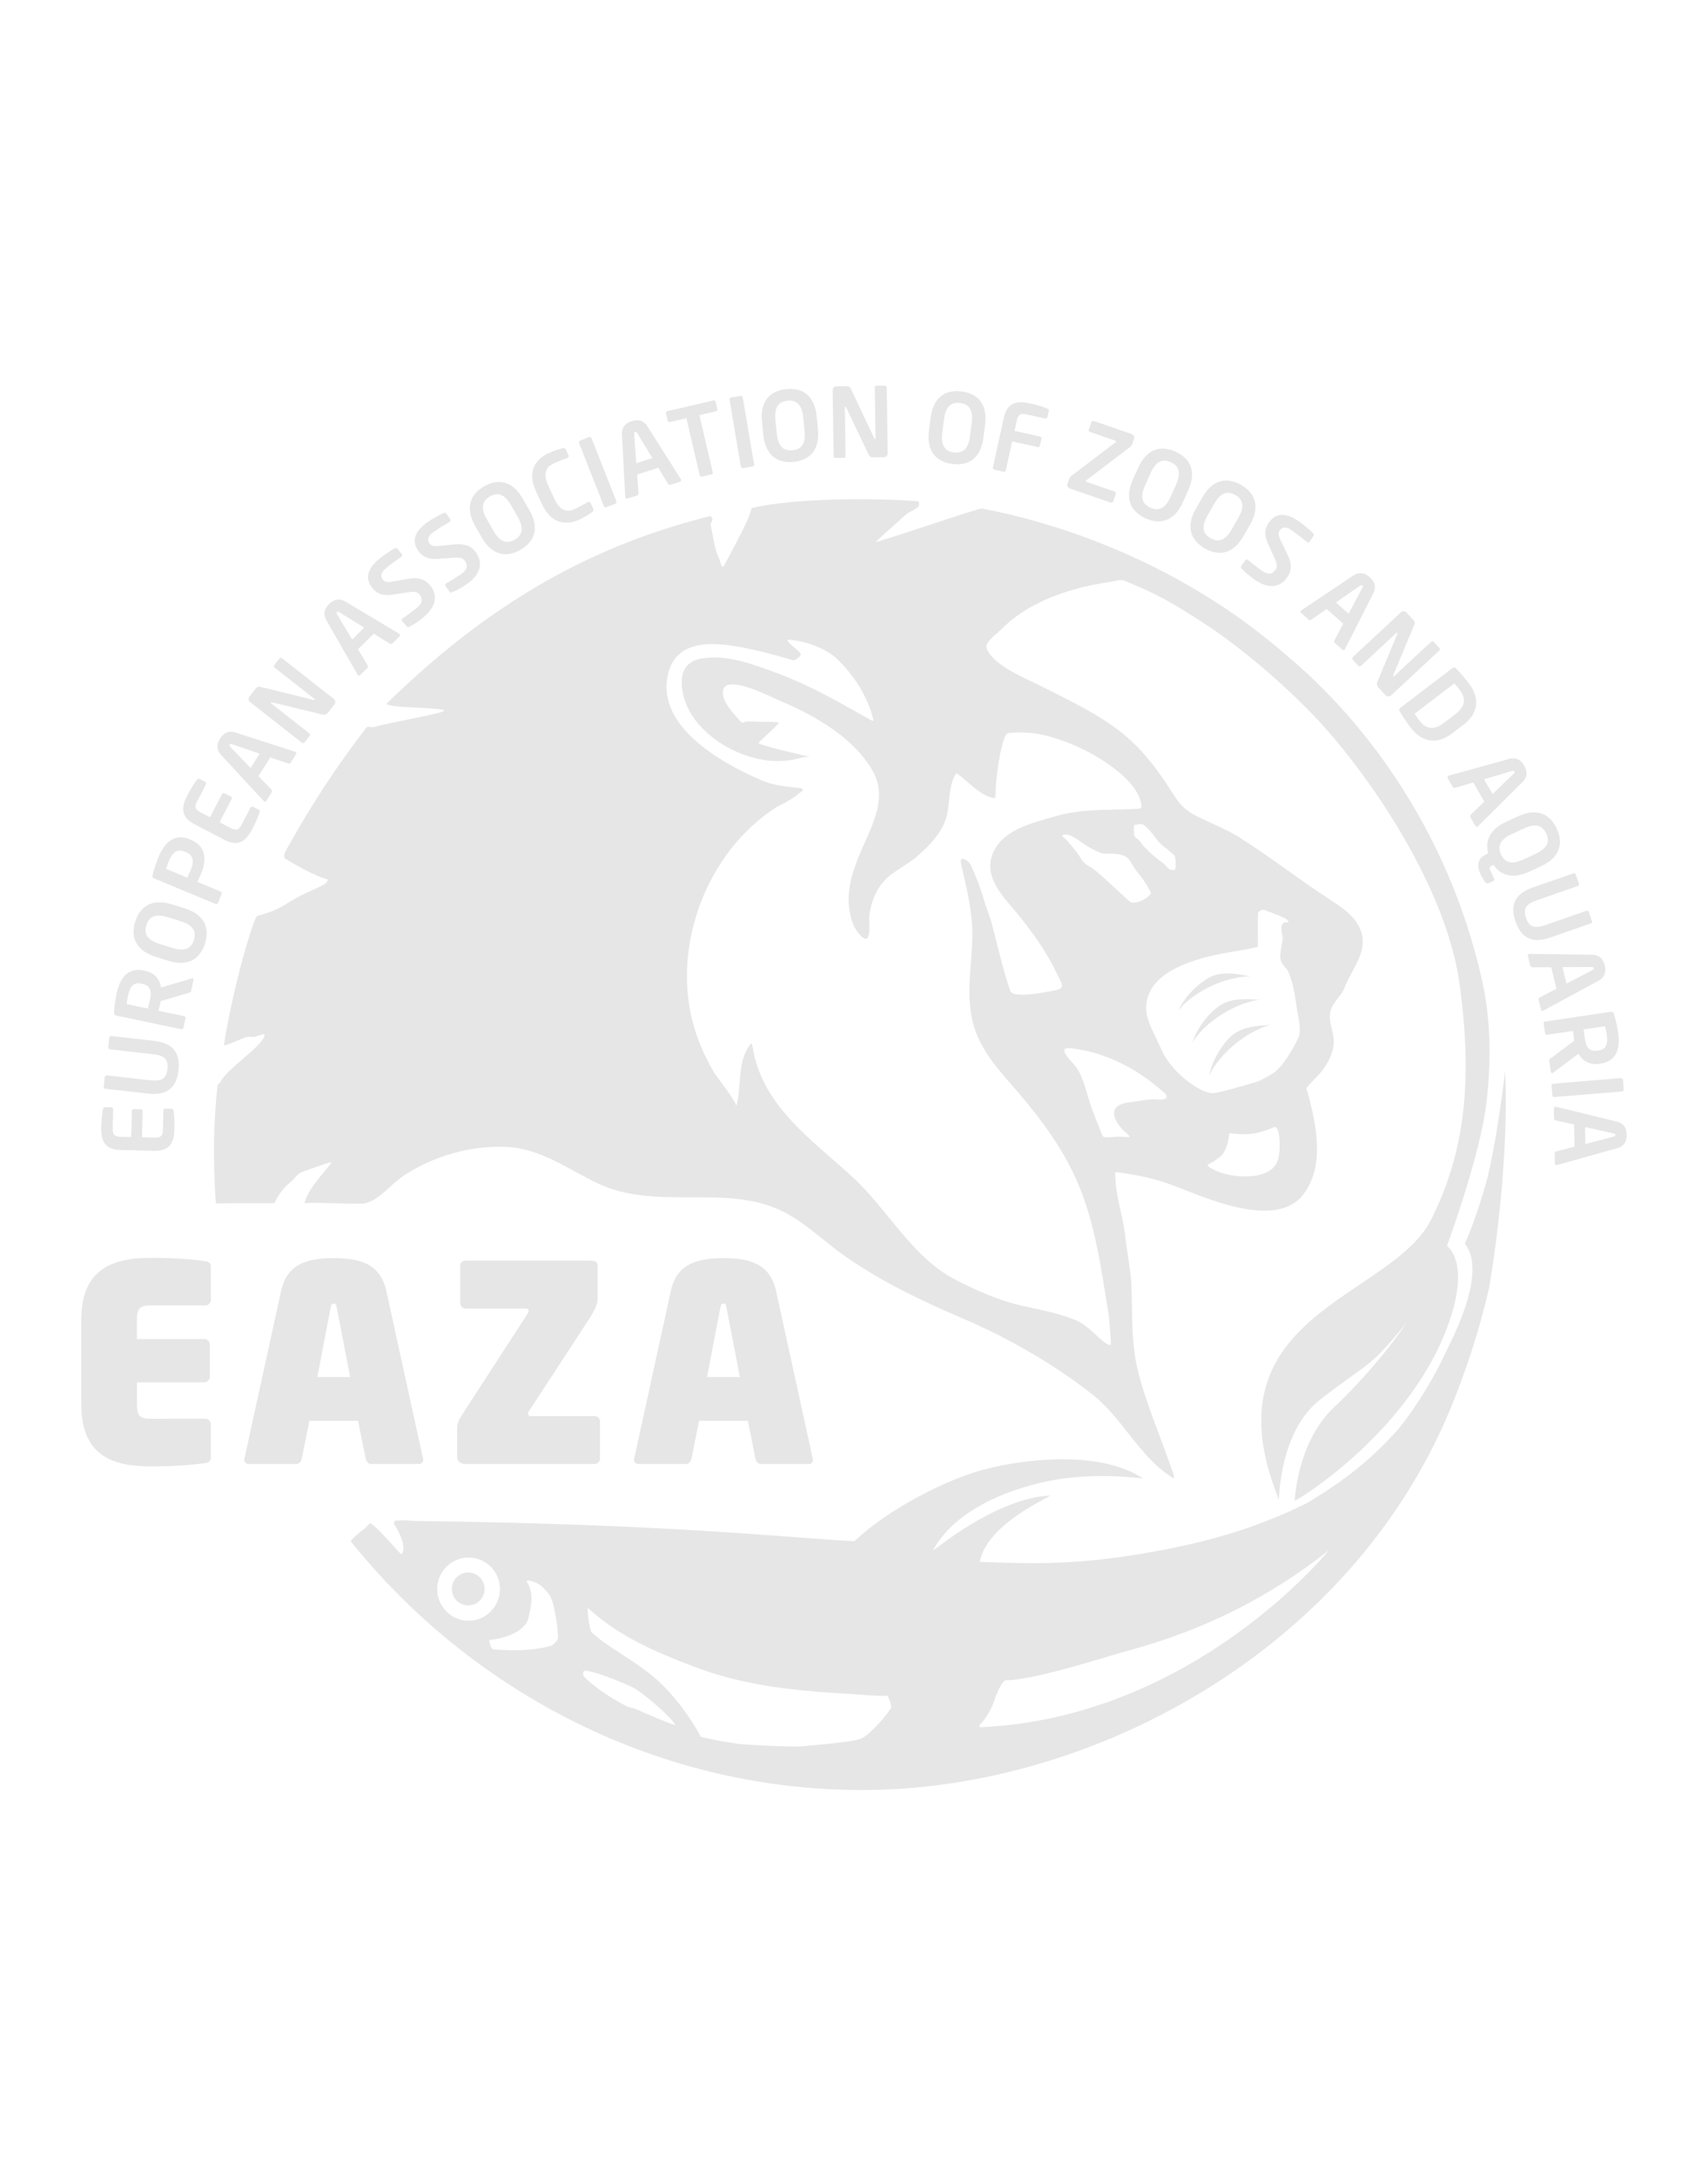 <?xml version="1.0" encoding="utf-8"?>
<!-- Generator: Adobe Illustrator 24.2.1, SVG Export Plug-In . SVG Version: 6.00 Build 0)  -->
<svg version="1.1" id="Layer_1" xmlns="http://www.w3.org/2000/svg" xmlns:xlink="http://www.w3.org/1999/xlink" x="0px" y="0px"
	 viewBox="0 0 362 461" style="enable-background:new 0 0 362 461;" xml:space="preserve">
<style type="text/css">
	.st0{fill:#E6E6E6;}
</style>
<g>
	<path class="st0" d="M25.54,243.66l7.13,0.18c3.47,0.08,4.24-1.96,4.3-4.61c0.06-2.43-0.1-3.23-0.19-3.89
		c-0.03-0.31-0.13-0.41-0.42-0.42l-1.31-0.03c-0.22-0.01-0.41,0.17-0.42,0.4l-0.1,4.17c-0.03,1.18-0.45,1.6-1.8,1.57l-2.63-0.06
		l0.14-5.53c0.01-0.22-0.17-0.41-0.4-0.42l-1.47-0.04c-0.22-0.01-0.41,0.17-0.42,0.4l-0.14,5.53l-2.2-0.05
		c-1.35-0.03-1.74-0.47-1.72-1.66l0.1-4.16c0.01-0.23-0.17-0.41-0.4-0.42l-1.31-0.03c-0.29-0.01-0.39,0.09-0.44,0.4
		c-0.12,0.65-0.32,1.44-0.38,3.87C21.4,241.5,22.06,243.58,25.54,243.66z"/>
	<path class="st0" d="M22.34,230.69l9.12,1.02c4.33,0.49,6.01-1.67,6.37-4.94c0.37-3.27-0.79-5.74-5.12-6.23l-9.12-1.03
		c-0.22-0.02-0.41,0.14-0.43,0.36l-0.23,2.01c-0.03,0.22,0.12,0.42,0.34,0.45l9.12,1.03c2.31,0.26,3.35,0.95,3.1,3.14
		s-1.41,2.64-3.72,2.38l-9.12-1.03c-0.22-0.03-0.41,0.14-0.43,0.36l-0.23,2.01C21.98,230.47,22.12,230.67,22.34,230.69z"/>
	<path class="st0" d="M24.65,215.18l13.76,2.89c0.22,0.05,0.44-0.1,0.48-0.32l0.42-2c0.05-0.22-0.1-0.42-0.32-0.46l-5.42-1.14
		c0.12-0.46,0.34-1.24,0.45-1.76l0.06-0.28l5.94-1.76c0.22-0.06,0.44-0.1,0.48-0.32l0.51-2.44c0.03-0.16-0.05-0.26-0.19-0.29
		c-0.04-0.01-0.1-0.02-0.17,0.01l-6.5,1.91c-0.3-1.77-1.39-3.11-3.51-3.56l-0.18-0.04c-3.42-0.72-5.08,1.73-5.73,4.81
		c-0.31,1.46-0.5,2.9-0.56,3.97C24.16,214.82,24.25,215.09,24.65,215.18z M27.13,210.94c0.42-2,1.27-2.87,2.77-2.55l0.18,0.04
		c1.76,0.37,2.12,1.43,1.69,3.49c-0.07,0.34-0.35,1.45-0.43,1.77l-4.5-0.94C26.87,212.36,27.04,211.36,27.13,210.94z"/>
	<path class="st0" d="M33.02,202.74l2.63,0.82c4.29,1.33,6.81-0.45,7.81-3.67s-0.07-6.12-4.36-7.45l-2.63-0.82
		c-4.29-1.33-6.81,0.45-7.81,3.67C27.66,198.51,28.73,201.41,33.02,202.74z M31.02,196.02c0.59-1.91,2.03-2.47,4.6-1.67l2.63,0.82
		c2.58,0.8,3.44,2.07,2.85,3.99c-0.59,1.91-2.03,2.47-4.6,1.67l-2.63-0.82C31.29,199.21,30.43,197.93,31.02,196.02z"/>
	<path class="st0" d="M32.68,186.12l12.98,5.4c0.21,0.09,0.45-0.01,0.53-0.22l0.78-1.89c0.09-0.21-0.02-0.43-0.23-0.52l-4.92-2.05
		c0.2-0.43,0.57-1.16,0.77-1.65c1.21-2.91,1.18-5.88-2.15-7.27l-0.17-0.07c-3.34-1.39-5.41,0.72-6.62,3.62
		c-0.57,1.38-1.03,2.76-1.29,3.8C32.26,185.68,32.3,185.96,32.68,186.12z M35.82,182.38c0.78-1.89,1.78-2.58,3.36-1.92l0.17,0.07
		c1.51,0.63,1.93,1.73,1.09,3.77c-0.13,0.32-0.61,1.36-0.75,1.66l-4.49-1.87C35.3,183.74,35.66,182.78,35.82,182.38z"/>
	<path class="st0" d="M41.24,174.65l6.33,3.29c3.08,1.6,4.67,0.1,5.89-2.26c1.12-2.16,1.32-2.95,1.54-3.58
		c0.1-0.29,0.06-0.43-0.19-0.56l-1.16-0.6c-0.2-0.1-0.45-0.03-0.55,0.17l-1.92,3.7c-0.55,1.05-1.11,1.24-2.3,0.62l-2.34-1.21
		l2.55-4.91c0.1-0.2,0.02-0.45-0.17-0.55l-1.31-0.68c-0.2-0.1-0.45-0.03-0.55,0.17l-2.55,4.91l-1.96-1.02
		c-1.2-0.62-1.36-1.19-0.82-2.24l1.92-3.7c0.1-0.2,0.03-0.45-0.17-0.55l-1.16-0.6c-0.25-0.13-0.39-0.09-0.57,0.16
		c-0.39,0.53-0.92,1.16-2.04,3.31C38.47,170.89,38.15,173.05,41.24,174.65z"/>
	<path class="st0" d="M55.89,169.72c0.03,0.02,0.06,0.06,0.08,0.07c0.17,0.11,0.38,0.05,0.49-0.12l1.16-1.83
		c0.1-0.16,0.05-0.38-0.08-0.52l-2.77-2.88l2.53-3.96l3.78,1.3c0.18,0.06,0.4,0.01,0.5-0.14l1.16-1.83c0.11-0.17,0.08-0.39-0.1-0.5
		c-0.02-0.01-0.06-0.02-0.1-0.04l-12.6-4.06c-1.87-0.61-2.81,0.53-3.28,1.27c-0.47,0.74-1.11,2.08,0.23,3.51L55.89,169.72z
		 M48.68,157.77c0.11-0.17,0.21-0.18,0.45-0.1l5.91,2.02l-1.93,3.03l-4.33-4.5C48.61,158.04,48.57,157.95,48.68,157.77z"/>
	<path class="st0" d="M63.98,157.36c0.18,0.14,0.44,0.11,0.57-0.07l1.08-1.36c0.14-0.18,0.1-0.42-0.08-0.56l-8.08-6.34
		c-0.1-0.08-0.1-0.13-0.07-0.18c0.04-0.05,0.11-0.07,0.24-0.04l10.63,2.57c0.78,0.2,1.04-0.14,1.35-0.53l1.27-1.62
		c0.28-0.35,0.21-0.87-0.14-1.15l-10.99-8.62c-0.18-0.14-0.41-0.11-0.55,0.07l-1.08,1.38c-0.14,0.18-0.11,0.41,0.07,0.54l8.45,6.63
		c0.1,0.08,0.11,0.16,0.08,0.19c-0.04,0.05-0.12,0.06-0.23,0.03l-11.2-2.74c-0.57-0.13-0.8-0.03-1.07,0.3l-1.36,1.74
		c-0.28,0.35-0.22,0.87,0.14,1.15L63.98,157.36z"/>
	<path class="st0" d="M75.78,142.95c0.03,0.03,0.04,0.07,0.06,0.09c0.14,0.15,0.36,0.13,0.51-0.01l1.54-1.52
		c0.13-0.13,0.13-0.36,0.03-0.52l-2.05-3.43l3.35-3.29l3.39,2.11c0.16,0.1,0.39,0.1,0.52-0.02l1.54-1.52
		c0.15-0.14,0.16-0.36,0.02-0.51c-0.01-0.02-0.06-0.03-0.09-0.06l-11.36-6.79c-1.68-1.01-2.86-0.11-3.49,0.5
		c-0.63,0.62-1.55,1.78-0.56,3.48L75.78,142.95z M71.42,129.69c0.15-0.14,0.25-0.13,0.46,0l5.3,3.29l-2.55,2.53l-3.2-5.36
		C71.29,129.94,71.28,129.84,71.42,129.69z"/>
	<path class="st0" d="M83.18,125.99l3.11-0.47c1.55-0.24,2.1-0.18,2.61,0.44c0.75,0.91,0.74,1.77-0.66,2.92
		c-0.58,0.48-2.22,1.7-2.92,2.14c-0.02,0.01-0.02,0.01-0.03,0.03c-0.16,0.13-0.19,0.37-0.05,0.55l0.94,1.13
		c0.14,0.17,0.38,0.17,0.56,0.07c0.9-0.45,1.84-1.04,3.02-2.02c3.15-2.6,2.74-5.12,1.43-6.71c-1.03-1.24-2.31-1.88-4.84-1.41
		l-2.76,0.5c-1.49,0.28-2.02,0.18-2.45-0.34c-0.59-0.71-0.43-1.52,0.73-2.48c1.02-0.84,2.11-1.64,3.23-2.4
		c0.02-0.01,0.02-0.01,0.03-0.03c0.16-0.13,0.16-0.35,0.03-0.5l-0.96-1.17c-0.13-0.16-0.35-0.16-0.53-0.07
		c-0.64,0.32-2.22,1.35-3.26,2.21c-2.93,2.42-2.9,4.51-1.47,6.24C79.86,125.74,81.01,126.33,83.18,125.99z"/>
	<path class="st0" d="M92.82,118.41l3.13-0.22c1.56-0.12,2.11-0.01,2.57,0.64c0.68,0.97,0.6,1.82-0.89,2.87
		c-0.62,0.43-2.35,1.52-3.08,1.91c-0.02,0.01-0.02,0.01-0.03,0.02c-0.17,0.12-0.23,0.36-0.1,0.54l0.84,1.21
		c0.13,0.18,0.36,0.2,0.55,0.11c0.93-0.38,1.92-0.89,3.17-1.77c3.35-2.34,3.14-4.89,1.95-6.58c-0.93-1.32-2.16-2.05-4.72-1.78
		l-2.79,0.28c-1.51,0.16-2.03,0.02-2.42-0.53c-0.53-0.75-0.31-1.55,0.93-2.42c1.09-0.76,2.24-1.47,3.41-2.14
		c0.02-0.01,0.02-0.01,0.03-0.02c0.17-0.12,0.19-0.33,0.07-0.5l-0.87-1.24c-0.12-0.17-0.33-0.19-0.52-0.11
		c-0.66,0.26-2.32,1.18-3.43,1.95c-3.11,2.18-3.25,4.27-1.96,6.11C89.52,117.9,90.62,118.58,92.82,118.41z"/>
	<path class="st0" d="M102.1,113.87c2.24,3.9,5.3,4.3,8.22,2.62s4.11-4.53,1.87-8.42l-1.37-2.39c-2.24-3.9-5.3-4.3-8.22-2.63
		c-2.92,1.68-4.11,4.53-1.87,8.43L102.1,113.87z M103.83,105.19c1.74-1,3.17-0.43,4.51,1.91l1.37,2.39
		c1.34,2.34,1.11,3.86-0.63,4.86s-3.17,0.43-4.51-1.91l-1.37-2.39C101.87,107.71,102.1,106.19,103.83,105.19z"/>
	<path class="st0" d="M114.89,106.86c2.12,4.58,5.65,4.27,7.87,3.24c1.43-0.66,2.55-1.45,2.79-1.65c0.21-0.19,0.33-0.36,0.21-0.62
		l-0.58-1.24c-0.1-0.22-0.27-0.35-0.55-0.22c0,0-0.02,0.01-0.04,0.02c-0.62,0.36-1.84,1.03-2.82,1.49c-1.56,0.72-3.1,0.36-4.29-2.22
		l-1.26-2.73c-1.22-2.63-0.48-3.99,1.08-4.71c0.98-0.45,2.28-0.95,2.96-1.19c0.02-0.01,0.04-0.02,0.04-0.02
		c0.28-0.13,0.29-0.34,0.19-0.56l-0.58-1.24c-0.12-0.26-0.33-0.28-0.61-0.24c-0.31,0.06-1.64,0.4-3.07,1.06
		c-2.22,1.03-4.77,3.45-2.62,8.1L114.89,106.86z"/>
	<path class="st0" d="M127.99,107.24c0.08,0.21,0.32,0.31,0.53,0.23l1.88-0.74c0.21-0.08,0.31-0.32,0.23-0.53l-5.27-13.38
		c-0.08-0.21-0.31-0.29-0.52-0.21l-1.88,0.74c-0.21,0.08-0.32,0.3-0.24,0.51L127.99,107.24z"/>
	<path class="st0" d="M132.54,105.41c0.06,0.19,0.26,0.28,0.46,0.22l2.06-0.66c0.18-0.06,0.28-0.26,0.26-0.45l-0.28-3.98l4.47-1.43
		l2.07,3.41c0.09,0.16,0.3,0.27,0.47,0.21l2.06-0.66c0.19-0.06,0.31-0.25,0.25-0.44c-0.01-0.02-0.04-0.05-0.05-0.09l-7.08-11.18
		c-1.04-1.66-2.5-1.39-3.34-1.12c-0.84,0.27-2.18,0.89-2.07,2.85l0.7,13.22C132.54,105.35,132.53,105.39,132.54,105.41z
		 M134.62,91.52c0.2-0.06,0.28,0,0.41,0.21l3.24,5.33l-3.42,1.09l-0.44-6.23C134.4,91.68,134.43,91.58,134.62,91.52z"/>
	<path class="st0" d="M141.52,89.15c0.05,0.22,0.26,0.32,0.48,0.27l3.48-0.81l2.81,12.08c0.05,0.22,0.27,0.36,0.49,0.3l1.97-0.46
		c0.22-0.05,0.36-0.27,0.3-0.49l-2.81-12.08l3.48-0.81c0.22-0.05,0.37-0.23,0.32-0.45l-0.37-1.57c-0.05-0.22-0.27-0.34-0.49-0.28
		l-9.73,2.27c-0.22,0.05-0.36,0.25-0.31,0.47L141.52,89.15z"/>
	<path class="st0" d="M157.5,99.18l1.99-0.34c0.22-0.04,0.37-0.25,0.33-0.47l-2.4-14.18c-0.04-0.22-0.25-0.35-0.47-0.31l-1.99,0.34
		c-0.22,0.04-0.38,0.23-0.34,0.45l2.39,14.18C157.07,99.07,157.28,99.22,157.5,99.18z"/>
	<path class="st0" d="M161.78,92.11c0.45,4.47,3.08,6.09,6.43,5.75c3.35-0.34,5.6-2.46,5.15-6.93l-0.28-2.74
		c-0.45-4.47-3.08-6.09-6.43-5.75c-3.35,0.34-5.6,2.46-5.15,6.93L161.78,92.11z M166.9,84.9c1.99-0.2,3.07,0.9,3.34,3.58l0.28,2.74
		c0.27,2.68-0.56,3.98-2.55,4.18c-1.99,0.2-3.07-0.9-3.34-3.58l-0.28-2.74C164.08,86.4,164.91,85.1,166.9,84.9z"/>
	<path class="st0" d="M177.1,97.04l1.73-0.03c0.23,0,0.39-0.19,0.38-0.42l-0.16-10.27c0-0.12,0.04-0.16,0.1-0.16
		c0.06,0,0.12,0.04,0.19,0.16l4.69,9.87c0.34,0.73,0.77,0.72,1.26,0.71l2.06-0.03c0.45-0.01,0.81-0.38,0.8-0.83l-0.22-13.96
		c0-0.16-0.09-0.29-0.22-0.35h-2.01c-0.18,0.04-0.31,0.19-0.3,0.39l0.17,10.74c0,0.12-0.06,0.18-0.1,0.18
		c-0.06,0-0.12-0.06-0.17-0.16l-4.92-10.42c-0.25-0.53-0.48-0.65-0.91-0.64l-2.2,0.03c-0.45,0.01-0.81,0.38-0.8,0.83l0.22,13.94
		C176.69,96.86,176.88,97.04,177.1,97.04z"/>
	<path class="st0" d="M201.85,98.31c3.34,0.43,6.01-1.12,6.58-5.58l0.35-2.73c0.57-4.46-1.62-6.63-4.96-7.06
		c-3.34-0.43-6.01,1.12-6.58,5.58l-0.35,2.73C196.31,95.7,198.51,97.88,201.85,98.31z M199.72,91.61l0.35-2.73
		c0.34-2.67,1.45-3.75,3.43-3.49c1.98,0.25,2.78,1.57,2.44,4.24l-0.35,2.73c-0.34,2.67-1.45,3.75-3.43,3.49
		C200.18,95.6,199.38,94.29,199.72,91.61z"/>
	<path class="st0" d="M210.74,99.51l1.95,0.43c0.22,0.05,0.44-0.09,0.49-0.31l1.34-6.1l5.41,1.19c0.22,0.05,0.44-0.09,0.49-0.31
		l0.31-1.44c0.05-0.22-0.09-0.44-0.31-0.48l-5.4-1.19l0.47-2.15c0.29-1.32,0.8-1.62,1.95-1.37l4.07,0.89
		c0.22,0.05,0.44-0.09,0.49-0.31l0.28-1.28c0.06-0.28-0.02-0.4-0.31-0.51c-0.62-0.24-1.36-0.59-3.73-1.11
		c-2.59-0.57-4.76-0.31-5.5,3.08l-2.3,10.49C210.38,99.24,210.52,99.46,210.74,99.51z"/>
	<path class="st0" d="M226.97,103.58l8.44,2.91c0.21,0.07,0.45-0.04,0.52-0.25l0.56-1.62c0.07-0.21-0.05-0.41-0.27-0.48l-5.95-2.05
		c-0.14-0.05-0.16-0.1-0.13-0.18c0.02-0.06,0.07-0.13,0.15-0.19l9.14-6.94c0.23-0.18,0.45-0.43,0.54-0.7l0.39-1.12
		c0.17-0.5-0.21-0.89-0.77-1.09l-7.78-2.68c-0.21-0.07-0.42,0.03-0.49,0.24l-0.56,1.62c-0.07,0.21,0.03,0.4,0.25,0.47l5.37,1.85
		c0.13,0.05,0.17,0.12,0.14,0.22c-0.02,0.06-0.06,0.11-0.12,0.15l-9.29,7.06c-0.29,0.22-0.42,0.41-0.5,0.65l-0.37,1.06
		C226.05,103.05,226.41,103.39,226.97,103.58z"/>
	<path class="st0" d="M242.8,109.83c3.07,1.38,6.08,0.66,7.91-3.43l1.13-2.52c1.84-4.1,0.37-6.81-2.71-8.19
		c-3.07-1.38-6.08-0.66-7.91,3.44l-1.13,2.51C238.26,105.73,239.73,108.45,242.8,109.83z M242.71,102.8l1.13-2.52
		c1.1-2.46,2.47-3.17,4.3-2.35s2.21,2.31,1.11,4.77l-1.13,2.52c-1.1,2.46-2.47,3.17-4.3,2.35S241.6,105.26,242.71,102.8z"/>
	<path class="st0" d="M255.36,116.2c2.93,1.67,5.99,1.25,8.21-2.65l1.37-2.39c2.22-3.9,1.03-6.75-1.9-8.42s-5.99-1.25-8.21,2.65
		l-1.37,2.39C251.24,111.69,252.44,114.53,255.36,116.2z M255.95,109.2l1.36-2.4c1.34-2.34,2.77-2.91,4.5-1.92
		c1.74,0.99,1.98,2.51,0.64,4.85l-1.37,2.39c-1.33,2.34-2.76,2.91-4.5,1.92C254.85,113.06,254.61,111.54,255.95,109.2z"/>
	<path class="st0" d="M267.34,120.85c-0.62-0.43-2.24-1.68-2.85-2.23c-0.02-0.01-0.02-0.01-0.03-0.02c-0.17-0.12-0.41-0.09-0.54,0.1
		l-0.84,1.21c-0.13,0.19-0.06,0.41,0.09,0.56c0.68,0.74,1.5,1.49,2.76,2.36c3.36,2.33,5.67,1.25,6.85-0.45
		c0.92-1.33,1.18-2.74,0.04-5.04l-1.24-2.52c-0.67-1.36-0.73-1.89-0.34-2.45c0.52-0.76,1.35-0.83,2.59,0.03
		c1.09,0.76,2.15,1.59,3.19,2.46c0.02,0.01,0.02,0.01,0.03,0.02c0.17,0.12,0.38,0.06,0.49-0.1l0.86-1.24
		c0.12-0.17,0.06-0.38-0.08-0.53c-0.48-0.53-1.91-1.77-3.01-2.54c-3.12-2.16-5.13-1.57-6.41,0.28c-0.81,1.18-1.07,2.44-0.15,4.45
		l1.3,2.86c0.65,1.42,0.74,1.98,0.29,2.63C269.66,121.67,268.84,121.89,267.34,120.85z"/>
	<path class="st0" d="M275.72,129.37c-0.13,0.15-0.11,0.37,0.04,0.5l1.62,1.44c0.14,0.12,0.37,0.11,0.52,0l3.28-2.28l3.51,3.12
		l-1.87,3.53c-0.09,0.16-0.08,0.39,0.06,0.52l1.62,1.44c0.15,0.14,0.37,0.14,0.51-0.02c0.01-0.02,0.03-0.06,0.05-0.09l5.99-11.8
		c0.89-1.75-0.09-2.86-0.74-3.44c-0.66-0.58-1.88-1.42-3.51-0.33l-11,7.36C275.77,129.33,275.73,129.35,275.72,129.37z
		 M288.26,124.09c0.21-0.14,0.31-0.16,0.46-0.03c0.15,0.13,0.14,0.24,0.03,0.46l-2.92,5.51l-2.69-2.38L288.26,124.09z"/>
	<path class="st0" d="M286.7,139.8l1.18,1.27c0.15,0.16,0.4,0.16,0.56,0.01l7.52-6.99c0.09-0.08,0.15-0.08,0.19-0.04
		c0.04,0.04,0.05,0.12,0.01,0.25l-4.2,10.09c-0.32,0.74-0.02,1.05,0.31,1.41l1.4,1.51c0.31,0.33,0.83,0.35,1.15,0.04l10.23-9.51
		c0.16-0.15,0.17-0.38,0.02-0.55l-1.2-1.29c-0.15-0.16-0.38-0.17-0.55-0.02l-7.87,7.31c-0.09,0.08-0.18,0.08-0.2,0.05
		c-0.04-0.04-0.04-0.13,0.01-0.23l4.45-10.63c0.22-0.54,0.16-0.79-0.13-1.1l-1.5-1.62c-0.31-0.33-0.82-0.35-1.15-0.04l-10.21,9.5
		C286.56,139.38,286.55,139.64,286.7,139.8z"/>
	<path class="st0" d="M296.66,150.73c0.29,0.55,1.37,2.19,2.25,3.35c2.48,3.25,5.65,3.76,8.86,1.31l2.39-1.82
		c3.22-2.45,3.56-5.64,1.08-8.89c-0.88-1.15-2.18-2.62-2.64-3.05c-0.26-0.24-0.5-0.29-0.82-0.04l-10.93,8.34
		C296.51,150.17,296.5,150.41,296.66,150.73z M308.24,144.79c0.28,0.33,0.63,0.73,1.09,1.33c1.24,1.62,1.55,3.34-0.89,5.2
		l-2.39,1.82c-2.44,1.86-4.01,1.11-5.25-0.51c-0.46-0.6-0.75-1.05-0.99-1.4L308.24,144.79z"/>
	<path class="st0" d="M306.95,164.4c-0.18,0.1-0.22,0.32-0.12,0.49l1.09,1.87c0.09,0.16,0.32,0.22,0.49,0.16l3.83-1.14l2.36,4.06
		l-2.88,2.76c-0.14,0.13-0.2,0.35-0.1,0.51l1.09,1.87c0.1,0.18,0.31,0.25,0.48,0.14c0.02-0.01,0.04-0.05,0.08-0.07l9.39-9.33
		c1.4-1.38,0.82-2.74,0.38-3.5c-0.44-0.76-1.34-1.94-3.23-1.41l-12.76,3.53C307.01,164.39,306.97,164.39,306.95,164.4z
		 M320.52,163.33c0.24-0.07,0.34-0.06,0.45,0.12c0.1,0.18,0.06,0.27-0.12,0.45l-4.51,4.32l-1.81-3.11L320.52,163.33z"/>
	<path class="st0" d="M326.61,183.53c4.08-1.89,4.75-4.9,3.34-7.96s-4.15-4.49-8.23-2.61l-2.5,1.16c-3.5,1.62-4.5,4.08-3.81,6.69
		l-0.43,0.2c-1.87,0.87-2.02,2.44-1.21,4.2c0.28,0.59,0.79,1.41,1.05,1.74c0.19,0.23,0.39,0.31,0.58,0.23l1.15-0.53
		c0.18-0.09,0.21-0.32,0.09-0.58l-0.83-1.8c-0.15-0.32-0.15-0.61,0.34-0.83l0.39-0.18c1.54,2.21,4.06,3.05,7.57,1.43L326.61,183.53z
		 M318.13,181.04c-0.84-1.82-0.15-3.19,2.3-4.33l2.5-1.16c2.45-1.13,3.94-0.77,4.78,1.05c0.84,1.82,0.15,3.19-2.3,4.33l-2.5,1.16
		C320.47,183.22,318.97,182.85,318.13,181.04z"/>
	<path class="st0" d="M328.51,198.66l8.66-3.01c0.21-0.07,0.31-0.3,0.23-0.51l-0.66-1.91c-0.07-0.21-0.29-0.33-0.5-0.26l-8.66,3.01
		c-2.2,0.76-3.43,0.59-4.15-1.5c-0.72-2.08,0.13-2.99,2.33-3.75l8.66-3.01c0.21-0.07,0.31-0.3,0.23-0.51l-0.67-1.91
		c-0.07-0.21-0.29-0.33-0.5-0.26l-8.66,3.01c-4.11,1.43-4.7,4.1-3.62,7.21C322.28,198.36,324.4,200.09,328.51,198.66z"/>
	<path class="st0" d="M43.52,267.21c-2.2-0.29-5.8-0.7-11.43-0.7c-7.42,0-14.85,1.8-14.85,12.99v18.21
		c0,11.25,7.42,12.99,14.85,12.99c5.63,0,9.22-0.41,11.43-0.7c0.75-0.12,1.16-0.46,1.16-1.16v-7.08c0-0.64-0.52-1.16-1.16-1.16
		H31.81c-2.09,0-2.78-0.64-2.78-2.9v-4.82H43.3c0.64,0,1.16-0.52,1.16-1.16v-6.84c0-0.64-0.52-1.16-1.16-1.16H29.02v-4.23
		c0-2.26,0.7-2.9,2.78-2.9h11.72c0.64,0,1.16-0.52,1.16-1.16v-7.08C44.68,267.68,44.28,267.33,43.52,267.21z"/>
	<path class="st0" d="M77.52,309.09c0.12,0.58,0.58,1.1,1.16,1.1h10.09c0.58,0,0.93-0.35,0.93-0.93c0-0.06-0.06-0.17-0.06-0.29
		l-7.77-35.5c-1.28-5.74-5.63-6.9-11.14-6.9s-9.86,1.16-11.14,6.9l-7.77,35.5c0,0.12-0.06,0.17-0.06,0.29
		c0,0.52,0.41,0.93,0.99,0.93h10.04c0.58,0,1.04-0.52,1.16-1.1l1.62-8.06h10.32L77.52,309.09z M67.25,291.75l2.84-14.73
		c0.12-0.52,0.12-0.81,0.64-0.81s0.52,0.29,0.64,0.81l2.84,14.73H67.25z"/>
	<path class="st0" d="M97.94,299.75c-0.75,1.22-1.05,1.97-1.05,2.84v6.09c0,0.99,0.81,1.51,1.8,1.51h27.32
		c0.64,0,1.16-0.52,1.16-1.16v-7.89c0-0.64-0.52-1.1-1.16-1.1h-13.4c-0.46,0-0.7-0.17-0.7-0.46c0-0.17,0.06-0.41,0.23-0.64
		l12.65-19.37c1.62-2.5,1.86-3.6,1.86-4.23v-7.31c0-0.75-0.75-0.93-1.51-0.93H98.69c-0.64,0-1.16,0.46-1.16,1.1v7.89
		c0,0.64,0.52,1.16,1.16,1.16h12.7c0.46,0,0.64,0.18,0.64,0.41s-0.06,0.41-0.23,0.7L97.94,299.75z"/>
	<path class="st0" d="M61.72,250.35c0.68-0.54,1.25-1.63,2.25-2c1.14-0.42,6.66-2.48,6.29-1.99c-1.26,1.69-5.33,5.91-5.7,8.64
		c0.06-0.41,11.49,0.22,12.63-0.01c3.28-0.65,5.48-4.01,8.5-5.98c6.36-4.14,14.16-6.37,21.74-6c7.13,0.34,12.96,4.69,19.18,7.68
		c12.43,5.98,27.36-0.04,39.4,6.04c4.87,2.47,8.75,6.41,13.2,9.51c7.62,5.32,16.23,9.44,24.75,13.07
		c9.65,4.12,19.28,9.65,27.55,16.13c6.52,5.1,10.03,13.43,17.18,17.76c0.43,0.06-0.27-1.66-0.55-2.48
		c-2.28-6.63-5.13-13.08-6.87-19.89c-1.68-6.55-1.17-12.74-1.52-19.39c-0.11-2.08-1.06-7.28-1.42-10.8
		c-0.64-3.95-2.12-8.33-1.93-12.33c3.22,0.45,6.62,1,9.73,1.99c3.25,1.03,6.36,2.44,9.58,3.57c5.84,2.05,16.16,5.21,20.67-0.98
		c4.66-6.38,2.4-15.41,0.53-22.32c-0.06-0.22,2.91-3.13,3.28-3.64c1.21-1.68,2.27-3.54,2.48-5.65c0.23-2.28-1.16-4.53-0.74-6.79
		c0.41-2.2,2.29-3.23,3.05-5.26c1.26-3.39,4.16-6.54,3.82-10.39c-0.32-3.57-3.53-6.06-6.31-7.84c-6.78-4.33-13.08-9.35-19.88-13.62
		c-2.96-1.86-6.28-3.03-9.35-4.66c-3.01-1.59-3.89-3.38-5.69-6.14c-0.99-1.52-2.03-3-3.13-4.43c-1.98-2.55-4.17-4.89-6.69-6.9
		c-5.11-4.06-11.07-6.81-16.85-9.76c-3.33-1.7-10.2-4.3-11.75-8.04c-0.56-1.35,2.01-3.02,3.01-4.05c4.81-4.98,12.84-8.62,22.8-10.05
		c0.99-0.08,2.42-0.71,3.28-0.35c7.31,3.02,9.84,4.52,16.38,8.7c8,5.12,17.36,13.14,23.88,19.98c11.06,11.59,27.89,35.77,30.8,56.52
		c2.98,21.27,0.99,36.26-5.95,50.15c-8.45,16.91-48.29,19.98-32.29,59.4c0,0,0.12-14.5,8.67-21.15c10.73-8.34,10.3-6.39,18.39-16.35
		c0,0-5.62,8.68-15.5,18.05c-7.71,7.31-8.23,19.63-8.21,19.67c0.06,0.25,25.3-14.9,33.07-38.91c3.88-12-0.81-15.08-0.81-15.08
		s7.12-19.19,8.41-30.62c1.19-10.53,0.52-18.69-0.81-24.88c-5.09-23.61-16.74-44.52-31.91-60.53c-4.23-4.47-8.18-7.94-13.2-12.04
		c-19.22-15.69-42.12-24.57-61.03-28.16c-0.64-0.12-14.74,4.76-21.82,6.92c-0.09,0.03-0.51,0.11-0.6,0.14
		c-0.51,0.16,3.77-3.45,6.23-5.71c0.73-0.67,2.1-1.15,2.68-1.72c0.17-0.17,0.3-0.96,0-1.16c-5.06-0.5-24.64-1.1-35.34,1.44
		c0,0-0.12,0.79-0.77,2.3c-1.09,2.53-3.54,7.11-5.02,9.81c-0.61,1.11-0.68-0.71-1.3-1.95c-0.67-1.36-1.21-4.83-1.57-6.66
		c-0.04-0.2,0.42-0.94,0.37-1.12c-0.19-0.69-0.44-0.7-0.65-0.65c-24.14,6.05-45.88,17.68-68.36,39.65
		c-0.33,0.33,1.57,0.63,3.38,0.74c1.05,0.06,8.81,0.35,8.81,0.76c0,0.6-11.8,2.57-14.78,3.47c-0.78,0.24-1.23-0.2-1.67,0.09
		c0,0-8.7,10.75-17.11,26.11c-0.07,0.12-0.79,1.35-0.09,1.77c1.88,1.13,6.07,3.57,8.69,4.28c0.53,0.14,0.07,0.81-0.65,1.21
		c-1.41,0.79-4.31,1.82-7.03,3.54c-3.24,2.05-4.91,2.46-7.03,3.07c-0.65,0.18-4.99,14.24-7.03,27.27c-0.08,0.52,2.27-0.71,4.62-1.58
		c0.6-0.22,1.55,0.05,2.08-0.14c1.29-0.46,1.9-0.62,1.9-0.42c0,2.21-8.08,7.22-9.39,10.1c-0.09,0.19-0.54,0.39-0.56,0.56
		c-0.74,6.56-1.11,14.75-0.37,25.09c0,0,11.02-0.05,12.38-0.05C58.17,254.93,59.22,252.32,61.72,250.35z M247.12,232.73
		c-1.07,0.45-1.64,0.15-2.82,0.19c-0.74,0.02-1.97,0.2-2.78,0.33c-1.4,0.21-3.11,0.32-4.07,0.79c-2.84,1.38-0.56,4.57,1.53,6.24
		c0.41,0.33,0.51,0.76,0.28,0.6c-0.76,0.11-1.57-0.1-2.31-0.05c-1.63,0.13-3.1,0.29-3.29-0.19c-1-2.51-1.83-4.47-2.63-6.89
		c-0.53-1.58-1.06-3.74-1.6-5.06c-0.16-0.4-0.32-0.78-0.48-1.13c-1.05-2.33-3.33-3.58-3.38-5.12c-0.03-0.93,5.27,0.23,7.49,0.98
		c5.79,1.94,10.04,4.84,14.06,8.42C247.26,232.13,247.27,232.67,247.12,232.73z M225.29,177.3c-0.59-0.44,0.51-0.65,1.3-0.37
		c1.99,0.71,3.14,2.33,6.52,3.72c1.38,0.57,3.93-0.33,5.92,1.16c0.55,0.42,0.97,1.72,2.22,3.21c1.09,1.3,1.78,2.33,2.64,4.05
		c0.37,0.74-3.33,2.93-4.44,1.95c-1.46-1.29-2.2-1.96-4.07-3.72c-1.97-1.86-3.71-3.35-4.39-3.68c-1.76-0.84-1.91-2.01-3.01-3.35
		C227.16,179.29,226.17,177.96,225.29,177.3z M271.19,243.61c-0.05,1.81-0.57,3.49-2.19,4.49c-3.21,1.99-9.67,1.26-12.77-0.85
		c-0.14-0.09-0.48-0.46,0-0.65c0.83-0.33,2.6-1.55,3.01-2.19c1.28-2.01,1.19-4.19,1.34-4.28c0.17-0.1,2.96,0.51,5.64-0.05
		c2.04-0.42,4.02-1.35,4.02-1.35C271.37,239.3,271.23,242.57,271.19,243.61z M254.44,203.12c4.14-1.24,8.74-1.65,12.11-2.5
		c0.18-0.05-0.05-2.84,0.09-7.26c0.14-0.28,0.93-0.71,1.2-0.6c1.71,0.65,4.17,1.5,5,2.14c0.59,0.45,0,0.56-0.74,0.56
		c-0.46,0.37-0.51,0.84-0.51,1.44c0,0.99,0.42,1.45,0.21,2.51c-0.62,3.23-0.63,3.77,0.06,4.93c0.24,0.41,0.9,0.9,1.16,1.49
		c1.48,3.49,1.39,5.68,2.04,8.98c0.33,1.68,0.69,3.82,0.15,5.01c-0.62,1.37-3.11,6.16-5.38,7.56c-3.36,2.07-3.45,1.8-6.29,2.65
		c-3.33,0.99-5.95,1.61-6.61,1.58c-2.36-0.09-7.01-3.25-9.67-7.22c-0.9-1.33-1.53-3.02-2.33-4.64c-1.14-2.32-2.27-4.66-1.97-7.04
		C243.61,207.5,248.71,204.83,254.44,203.12z M246.89,179.54c0.69,0.47,1.3,1.14,1.9,1.58c0.18,0.14,0.42,0.6,0.37,2.46
		c-0.02,0.74-0.09,0.79-0.83,0.74c-0.74-0.04-1.13-0.95-1.76-1.4c-1.69-1.21-3.92-3.07-4.95-4.65c-0.4-0.61-0.95-0.56-1.25-1.3
		c0-0.74-0.28-2.23,0.23-2.23c0.76,0,1.3-0.33,1.8,0.05C244.39,176.28,245.13,178.35,246.89,179.54z M141.4,143.79
		c1.16-7.49,7.68-8.11,15.22-6.74c4.46,0.81,8.37,1.95,11.52,2.84c0.4,0.11,1.76-0.88,1.53-1.4c-0.28-0.65-2.32-1.89-2.83-2.82
		c0.14,0.01,0.05-0.15,0.19-0.14c4.4,0.31,8.1,2.12,10.13,3.85c4.02,3.82,6.75,8.28,7.95,13.12c0.02,0.11-0.05,0.33-0.32,0.19
		c-6.47-3.66-13.05-7.46-20.03-10.04c-5.03-1.86-10.61-4.05-16.08-3.13c-2.71,0.46-4.21,2.17-4.19,5.03
		c0.08,9.3,10.69,16.08,19.02,16.66c1.31,0.09,2.61,0.01,3.91-0.13c1.23-0.14,3.26-0.94,4.43-0.69c-0.92-0.2-11.33-2.55-11.07-2.99
		c0.3-0.49,4.52-4.08,4.26-4.28c-0.23-0.19-2.5-0.19-4.16-0.19c-0.51,0-1.07,0-2.03-0.09c-0.78-0.07-1.56,0.41-1.67,0.28
		c-1.42-1.72-4.35-4.37-3.92-6.85c0.62-3.62,10.55,1.59,12.2,2.28c7.23,3.05,15.64,7.81,19.59,14.96
		c2.98,5.38-0.02,11.01-2.25,16.09c-2.36,5.38-4.24,10.93-1.8,16.66c0.28,0.65,1.62,2.56,2.41,2.65c1.26,0.15,0.74-3.98,0.81-4.63
		c0.26-2.46,1.06-4.89,2.54-6.89c1.91-2.57,5.08-3.78,7.49-5.84s4.8-4.45,6.01-7.45c1.32-3.24,0.44-7.36,2.45-10.32
		c2.48,1.75,4.67,4.54,7.75,5.29c0.06,0.02,0.31-0.01,0.37,0c0.18,0.04,0.05-0.33,0.18-0.74c0-4.47,1.48-12.8,2.59-12.98
		c1.29-0.22,3.98-0.24,6.01,0.09c9.24,1.51,21.38,8.93,22.25,14.84c0.09,0.28,0.22,1.03-0.37,1.07c-5.09,0.33-11.88-0.08-17.2,1.44
		c-5.08,1.45-12.61,2.97-14.19,9c-1.2,4.61,2.74,8.41,5.38,11.63c3.24,3.94,6.23,8.06,8.43,12.69c0.08,0.16,0.36,0.74,0.46,0.92
		c1.09,2.14,1.04,2.5-1.22,2.89c-1.25,0.22-8.45,1.78-9.04,0.01c-1.83-5.52-2.54-9.09-4.07-14.85c-0.51-1.58-1.1-3.05-1.2-3.45
		c-1.11-3.68-1.34-4.37-2.96-8.1c-0.37-1.07-2.68-2.7-2.17-0.42c1.13,5.08,2.45,10,2.37,15.25c-0.08,5.89-1.32,11.82-0.04,17.66
		c1.1,5,4.2,9.1,7.51,12.85c5.72,6.48,11.16,13.3,14.67,21.28c3.97,9.01,5.19,19,6.79,28.64c0.28,3.16,0.53,5.79,0.37,6.19
		c-0.11-0.05-0.54-0.06-0.65-0.14c-2.46-1.63-3.86-3.88-6.73-5.11c-3.63-1.55-7.58-2.19-11.4-3.07c-4.98-1.15-9.53-3.17-14.06-5.5
		c-9.28-4.77-14.39-14.96-21.93-21.85c-8.71-7.97-19.38-15.25-21.17-27.9c-0.05-0.51-0.42-0.28-0.88,0.56
		c-2.27,3.35-1.42,9.11-2.54,12.47c0.28-0.83-4.15-6.27-4.73-7.28c-1.44-2.51-2.7-5.13-3.65-7.87c-6-17.34,1.63-38.56,17.07-48.37
		c2.45-1.21,3.7-2,4.76-2.93c0.16-0.12,1.57-0.79-0.05-1.02c-2.4-0.28-5.43-0.52-7.91-1.59C151.34,161.01,139.88,153.6,141.4,143.79
		z"/>
	<path class="st0" d="M265.08,206.84c-1.45-0.12-4.98-1.19-7.88-0.12c-2.84,1.04-6.31,4.63-7.43,7.39
		C251.78,211.24,258.36,206.99,265.08,206.84z"/>
	<path class="st0" d="M259.2,212.66c-2.69,1.39-5.69,5.38-6.46,8.26c1.63-3.1,7.64-8.14,14.29-9.13
		C265.59,211.85,261.95,211.23,259.2,212.66z"/>
	<path class="st0" d="M256.31,227.95c1.24-3.28,6.57-9.04,13.05-10.85c-1.43,0.24-5.12,0.09-7.66,1.84
		C259.19,220.66,256.71,225,256.31,227.95z"/>
	<path class="st0" d="M99.24,333.17c-1.92,0-3.47,1.57-3.47,3.49c0,1.93,1.55,3.49,3.47,3.49c1.91,0,3.47-1.56,3.47-3.49
		C102.71,334.74,101.16,333.17,99.24,333.17z"/>
	<path class="st0" d="M314.79,251.24c-2.32,8.02-4.32,12.27-4.32,12.27c5.03,6.22-3.21,21.16-4.24,23.39
		c-2.83,6.13-6.9,12.27-9.81,15.83c-5.92,6.7-11.84,11.17-19.24,15.64c-9.98,5.02-19.91,7.93-30.11,9.91
		c-7.96,1.55-16.09,2.67-24.53,2.87c-4.66,0.11-8.26,0.01-14.88-0.22c1.37-7.36,12.41-12.57,15-14.06
		c-11.64,0.5-24.79,11.75-24.91,11.66c4.13-7.99,14.96-12.86,24.67-14.77c9.4-1.84,18.33-0.67,19.86-0.5
		c-9.22-6.05-25.13-4.2-33.98-1.84c-7.43,1.98-19.96,8.19-27.2,15.12c-14.8-0.75-38.76-3.63-93.18-4.28
		c-1.26-0.01-2.07-0.26-3.33-0.09c-0.16,0-1.1-0.07-1.02,0.28c0.04,0.17-0.09,0.31,0,0.56c1.48,2.23,2.59,5.12,1.48,6.33
		c-1.67-1.67-5.27-6.05-6.66-6.61c-0.2,0.13-0.69,0.86-1.2,1.21c-0.91,0.62-2.31,1.86-2.87,2.6
		c24.42,30.53,63.45,52.78,108.59,52.73c48.19-0.05,103.28-29.23,124.6-81.02c3.37-8.19,6.06-16.61,8.05-25.16
		c0,0,4.42-24.36,3.44-46.18C319.01,226.92,317.11,243.22,314.79,251.24z M92.66,336.7c0-3.69,2.98-6.69,6.65-6.69s6.65,3,6.65,6.69
		s-2.98,6.69-6.65,6.69C95.63,343.39,92.66,340.39,92.66,336.7z M116.79,348.7c-4.44,1.21-8.69,1.02-12.21,0.75
		c-0.56-0.05-0.82-1.44-0.92-1.95c0,0,6.75-0.56,8.23-4.28c0.74-2.98,1.31-5.59-0.19-8c-0.46-0.75,1.94-0.19,3.15,0.93
		c1.23,1.14,1.96,2.03,2.31,3.45c0.18,0.74,1.02,3.91,1.11,7.44C118.28,347.47,117.23,348.58,116.79,348.7z M135.04,362.23
		c-0.97-0.43-1.63-0.41-2.16-0.68c-4.27-2.15-7.77-4.9-9.06-6.27c-0.37-0.39-0.36-1.41,0.37-1.3c3.33,0.5,9.43,3.27,10.17,3.66
		c1.16,0.6,7.28,5.4,8.82,7.88C141.51,365.08,137.44,363.29,135.04,362.23z M182.34,368.44c-1.97,0.68-9.56,1.3-12.95,1.61
		c-2.36,0-6.6-0.06-12.77-0.56c-2.49-0.3-5.54-0.9-8.08-1.49c-2.33-4.36-5.77-8.98-9.51-12.27c-4.57-4.02-11.05-7.17-13.73-10.01
		c-0.27-0.29-0.97-4.75-0.69-4.98c0.17,0.06,0.5,0.39,0.63,0.51c6.17,5.46,13.32,8.64,21.77,11.85c8.82,3.35,17.27,4.59,26.15,5.34
		c2.15,0.18,7.13,0.44,10.11,0.69c3.02,0.25,4.87,0.18,4.87,0.18c0.43,1.05,0.74,1.59,0.74,2.42
		C188.88,362.23,184.48,367.7,182.34,368.44z M207.76,365.97c0,0-0.34-0.35-0.05-0.61c0.97-0.84,2.38-3.02,3.12-5.31
		c0.51-1.58,1.65-4.05,2.39-4.05c3.33,0,9.82-1.63,14.82-3.03c3.57-1,8.51-2.54,11.9-3.47c15.41-4.23,29.35-11.23,41.69-21.03
		C281.62,328.48,253.11,363.92,207.76,365.97z"/>
	<path class="st0" d="M340.11,204.55c-0.21-0.85-0.74-2.24-2.7-2.26l-13.24-0.19c-0.04,0.01-0.08,0-0.1,0.01
		c-0.2,0.05-0.3,0.24-0.25,0.44l0.52,2.1c0.04,0.18,0.24,0.3,0.43,0.29l3.99-0.01l1.12,4.56l-3.54,1.84
		c-0.17,0.08-0.29,0.28-0.25,0.46l0.52,2.1c0.05,0.2,0.23,0.32,0.43,0.27c0.02-0.01,0.05-0.03,0.09-0.04l11.64-6.31
		C340.49,206.88,340.32,205.41,340.11,204.55z M337.55,205.52l-5.54,2.88l-0.86-3.49l6.24-0.02c0.25,0,0.35,0.04,0.39,0.24
		C337.84,205.32,337.77,205.4,337.55,205.52z"/>
	<path class="st0" d="M329.12,227.32l5.43-4.05c0.89,1.56,2.39,2.43,4.53,2.11l0.18-0.03c3.46-0.52,4.16-3.39,3.7-6.5
		c-0.22-1.47-0.54-2.89-0.85-3.92c-0.12-0.39-0.3-0.62-0.7-0.56l-13.9,2.07c-0.22,0.03-0.38,0.24-0.34,0.46l0.3,2.02
		c0.03,0.22,0.24,0.36,0.46,0.32l5.48-0.82c0.05,0.47,0.11,1.28,0.19,1.81l0.04,0.28l-4.96,3.71c-0.19,0.13-0.38,0.24-0.34,0.47
		l0.37,2.46c0.02,0.16,0.14,0.23,0.28,0.21C329,227.38,329.06,227.37,329.12,227.32z M340.2,217.43c0.09,0.36,0.29,1.36,0.35,1.79
		c0.3,2.02-0.19,3.13-1.71,3.35l-0.18,0.03c-1.78,0.26-2.48-0.6-2.79-2.68c-0.05-0.34-0.18-1.48-0.21-1.81L340.2,217.43z"/>
	<path class="st0" d="M343.79,231.26c0.22-0.02,0.37-0.21,0.35-0.44l-0.17-2.02c-0.02-0.22-0.2-0.39-0.42-0.38l-14.33,1.19
		c-0.22,0.02-0.39,0.22-0.37,0.44l0.17,2.01c0.02,0.22,0.22,0.39,0.44,0.37L343.79,231.26z"/>
	<path class="st0" d="M342.63,237.63l-12.86-3.13c-0.04,0-0.08-0.02-0.1-0.02c-0.2,0-0.34,0.17-0.34,0.37l0.04,2.16
		c0,0.18,0.17,0.35,0.35,0.38l3.9,0.87l0.08,4.69l-3.86,1.01c-0.18,0.04-0.34,0.21-0.34,0.39l0.04,2.16c0,0.2,0.15,0.37,0.35,0.36
		c0.02,0,0.06-0.02,0.1-0.02l12.74-3.57c1.89-0.52,2.05-2,2.03-2.87C344.74,239.56,344.53,238.09,342.63,237.63z M342.05,240.81
		l-6.04,1.58l-0.06-3.59l6.09,1.36c0.25,0.06,0.33,0.12,0.33,0.32C342.37,240.68,342.29,240.74,342.05,240.81z"/>
	<path class="st0" d="M153.33,266.57c-5.51,0-9.86,1.16-11.14,6.9l-7.77,35.5c0,0.12-0.06,0.17-0.06,0.29
		c0,0.52,0.41,0.93,0.99,0.93h10.04c0.58,0,1.04-0.52,1.16-1.1l1.62-8.06h10.33l1.62,8.06c0.12,0.58,0.58,1.1,1.16,1.1h10.09
		c0.58,0,0.93-0.35,0.93-0.93c0-0.06-0.06-0.17-0.06-0.29l-7.77-35.5C163.19,267.73,158.84,266.57,153.33,266.57z M149.85,291.75
		l2.84-14.73c0.12-0.52,0.12-0.81,0.64-0.81s0.52,0.29,0.64,0.81l2.84,14.73H149.85z"/>
</g>
</svg>
